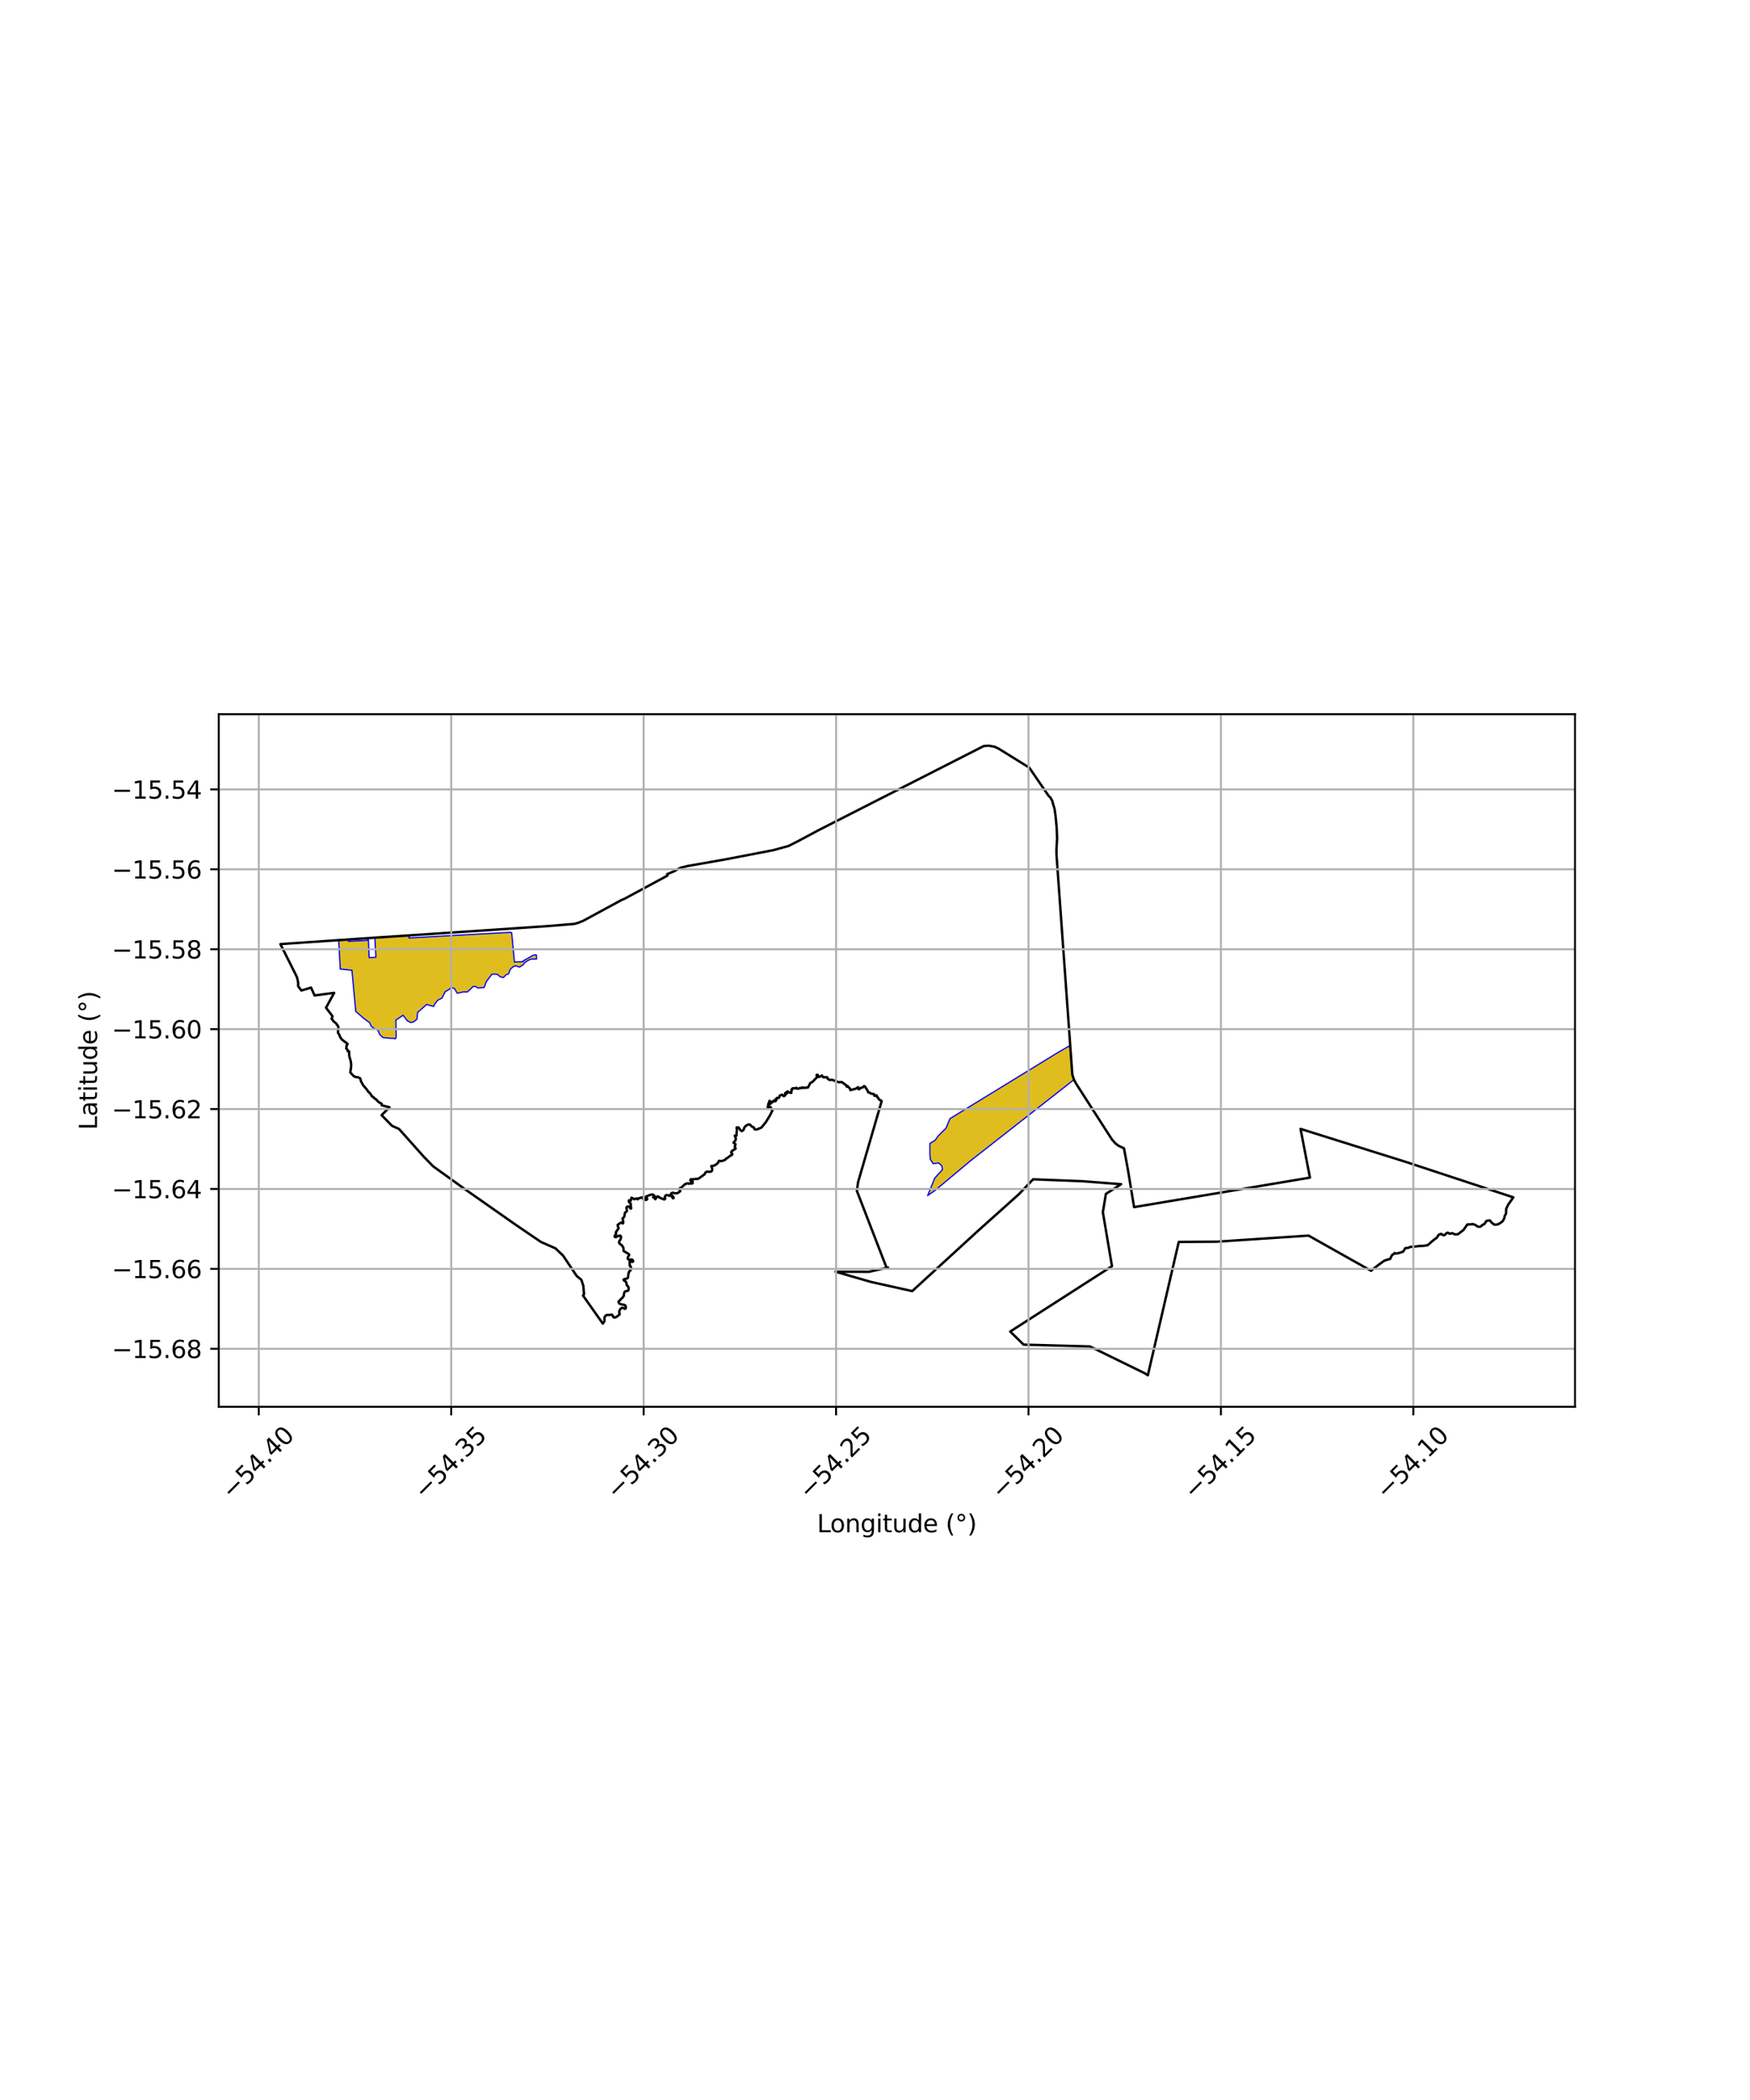 <?xml version="1.0" encoding="utf-8" standalone="no"?>
<!DOCTYPE svg PUBLIC "-//W3C//DTD SVG 1.1//EN"
  "http://www.w3.org/Graphics/SVG/1.1/DTD/svg11.dtd">
<svg xmlns:xlink="http://www.w3.org/1999/xlink" width="720pt" height="864pt" viewBox="0 0 720 864" xmlns="http://www.w3.org/2000/svg" version="1.1">
 <defs>
  <style type="text/css">*{stroke-linejoin: round; stroke-linecap: butt}</style>
 </defs>
 <g id="figure_1">
  <g id="patch_1">
   <path d="M 0 864 
L 720 864 
L 720 0 
L 0 0 
z
" style="fill: #ffffff"/>
  </g>
  <g id="axes_1">
   <g id="patch_2">
    <path d="M 90 578.803 
L 648 578.803 
L 648 293.837 
L 90 293.837 
z
" style="fill: #ffffff"/>
   </g>
   <g id="PatchCollection_1">
    <path d="M 440.173 430.18 
L 441.184 442.155 
L 441.85 444.213 
L 399.262 477.61 
L 384.738 489.751 
L 381.642 491.914 
L 384.601 484.687 
L 387.768 481.186 
L 387.446 479.6 
L 386.157 478.467 
L 383.925 478.79 
L 382.736 476.923 
L 382.569 474.814 
L 382.576 472.961 
L 382.592 470.434 
L 384.707 469.176 
L 385.96 467.404 
L 389.228 464.136 
L 390.85 460.216 
L 408.138 449.652 
L 434.654 433.394 
L 440.173 430.18 
" clip-path="url(#p671512f0bc)" style="fill: #e0bd1f; stroke: #0000ff; stroke-width: 0.5"/>
    <path d="M 210.491 383.579 
L 211.665 395.81 
L 215.26 395.635 
L 215.234 395.344 
L 215.512 395.187 
L 216.348 394.713 
L 216.917 394.393 
L 217.206 394.233 
L 217.778 393.907 
L 219.569 392.922 
L 220.666 392.867 
L 220.781 394.555 
L 218.83 394.602 
L 218.021 394.751 
L 215.988 395.943 
L 215.288 396.916 
L 213.709 397.916 
L 212.308 397.362 
L 211.213 397.659 
L 209.933 398.809 
L 209.58 399.712 
L 209.602 399.855 
L 209.263 400.682 
L 208.195 401.044 
L 207.111 402.204 
L 205.739 401.841 
L 204.653 400.879 
L 203.235 400.747 
L 202.332 400.893 
L 200.127 403.822 
L 199.205 406.275 
L 196.658 406.515 
L 195.773 405.92 
L 194.636 405.86 
L 193.585 406.946 
L 192.288 408.121 
L 190.711 408.084 
L 188.125 408.652 
L 186.919 406.678 
L 185.512 406.24 
L 184.877 407.028 
L 183.166 408.021 
L 181.81 410.69 
L 180.129 411.49 
L 178.89 413.04 
L 178.416 414.089 
L 175.531 413.288 
L 171.839 416.532 
L 171.55 419.311 
L 170.207 420.427 
L 168.982 420.706 
L 167.657 420.018 
L 167.163 419.432 
L 165.824 417.715 
L 162.88 419.692 
L 162.946 424.305 
L 162.99 426.806 
L 162.555 427.459 
L 161.979 427.135 
L 161.436 427.262 
L 159.71 427.073 
L 157.628 426.919 
L 156.227 425.665 
L 155.619 424.158 
L 155.141 423.603 
L 153.991 423.131 
L 152.76 422.273 
L 152.047 420.747 
L 149.925 419.209 
L 146.682 416.381 
L 146.368 416.174 
L 145.847 410.556 
L 145.338 405.122 
L 145.139 402.894 
L 144.933 400.666 
L 144.796 399.185 
L 139.998 398.703 
L 139.873 396.448 
L 139.333 386.726 
L 143.28 386.47 
L 143.323 387.304 
L 151.302 386.871 
L 151.25 385.968 
L 151.551 385.952 
L 151.873 393.977 
L 154.656 393.841 
L 154.199 385.779 
L 156.927 385.601 
L 167.564 384.903 
L 168.529 384.84 
L 168.222 385.905 
L 169.467 385.836 
L 187.712 384.82 
L 193.48 384.505 
L 193.834 384.486 
L 194.423 384.452 
L 195.167 384.412 
L 195.965 384.369 
L 196.815 384.32 
L 203.86 383.933 
L 205.487 383.84 
L 205.865 383.823 
L 206.636 383.75 
L 207.344 383.741 
L 208.083 383.705 
L 209.555 383.632 
L 210.491 383.579 
" clip-path="url(#p671512f0bc)" style="fill: #e0bd1f; stroke: #0000ff; stroke-width: 0.5"/>
   </g>
   <g id="PatchCollection_2">
    <path d="M 406.817 306.79 
L 409.25 307.247 
L 410.911 308.042 
L 423.468 315.829 
L 431.421 327.43 
L 432.08 328.02 
L 433.009 329.616 
L 433.054 330.107 
L 433.85 332.68 
L 434.253 335.425 
L 434.738 340.42 
L 434.924 344.9 
L 434.65 349.479 
L 434.668 351.609 
L 441.184 442.155 
L 441.849 444.213 
L 442.809 445.946 
L 449.178 455.882 
L 457.472 468.791 
L 458.959 470.466 
L 460.228 471.421 
L 462.441 472.451 
L 464.122 481.624 
L 466.593 496.652 
L 538.941 484.509 
L 535.09 464.459 
L 578.481 478.067 
L 622.636 492.628 
L 620.521 495.615 
L 619.705 497.328 
L 619.604 499.346 
L 619.051 500.341 
L 618.899 501.259 
L 618.254 502.415 
L 617.209 503.228 
L 616.183 503.767 
L 614.825 503.866 
L 613.844 503.137 
L 612.899 502.074 
L 611.538 502.347 
L 610.756 503.56 
L 610.008 503.919 
L 609.141 504.649 
L 608.23 504.759 
L 606.642 503.805 
L 605.83 503.62 
L 605.459 503.704 
L 603.699 503.782 
L 602.119 506.045 
L 599.838 507.8 
L 598.979 507.869 
L 598.449 507.802 
L 597.504 507.353 
L 596.388 507.612 
L 596.05 507.335 
L 595.583 507.171 
L 595.085 507.398 
L 594.449 508.083 
L 594.04 508.23 
L 593.703 508.173 
L 592.965 507.655 
L 592.016 507.933 
L 591.427 508.75 
L 591.248 509.137 
L 589.624 510.344 
L 587.421 512.288 
L 585.811 512.565 
L 583.589 512.672 
L 581.792 512.919 
L 580.161 513.02 
L 579.469 513.374 
L 578.152 513.543 
L 577.353 514.916 
L 576.57 515.196 
L 575.944 515.436 
L 574.237 515.777 
L 573.814 515.529 
L 573.164 516.116 
L 572.697 516.383 
L 571.949 517.957 
L 570.496 518.343 
L 569.48 518.738 
L 567.322 520.27 
L 564.078 522.82 
L 538.381 508.363 
L 500.512 510.875 
L 484.972 510.973 
L 472.25 565.85 
L 470.988 565.005 
L 448.421 553.963 
L 421.154 553.222 
L 415.627 547.838 
L 457.499 520.954 
L 453.748 498.746 
L 454.99 491.214 
L 461.266 487.211 
L 445.311 485.986 
L 425.036 485.2 
L 419.201 491.33 
L 402.363 506.417 
L 375.32 531.198 
L 358.442 527.446 
L 343.812 523.224 
L 357.494 523.252 
L 365.371 521.512 
L 364.717 521.474 
L 352.541 489.97 
L 353.037 486.371 
L 362.747 453.007 
L 361.617 452.301 
L 361.232 451.614 
L 360.864 451.341 
L 360.7 450.703 
L 359.743 450.828 
L 359.618 450.183 
L 358.255 449.894 
L 357.783 449.536 
L 357.278 449.449 
L 356.741 448.352 
L 355.825 446.976 
L 355.479 446.838 
L 355.147 447.313 
L 354.16 447.581 
L 353.622 448.061 
L 353.277 448.127 
L 353.092 447.816 
L 353.03 447.287 
L 352.189 447.89 
L 349.848 448.517 
L 349.726 447.9 
L 348.565 446.728 
L 348.44 447.134 
L 347.818 446.243 
L 346.307 445.178 
L 345.134 445.265 
L 342.297 444.252 
L 341.343 444.352 
L 340.52 443.829 
L 340.341 443.223 
L 338.669 443.193 
L 338.137 442.47 
L 337.564 442.866 
L 336.617 443.121 
L 336.463 442.259 
L 336.258 442.159 
L 335.966 442.286 
L 336.155 443.177 
L 334.272 445.117 
L 333.341 445.613 
L 332.434 447.435 
L 330.458 447.584 
L 330.17 447.367 
L 329.731 447.652 
L 328.968 447.648 
L 328.555 447.908 
L 327.834 447.836 
L 327.611 447.54 
L 327.095 447.791 
L 326.309 447.726 
L 325.834 447.959 
L 325.838 448.521 
L 325.556 448.564 
L 325.58 449.646 
L 324.242 449.389 
L 324.104 449.016 
L 323.507 449.406 
L 323.767 449.82 
L 323.4 450.096 
L 323.078 449.68 
L 322.98 450.708 
L 322.449 450.992 
L 321.775 450.374 
L 320.844 450.747 
L 320.416 451.737 
L 319.623 451.724 
L 319.436 452.426 
L 318.873 452.373 
L 319.267 452.817 
L 318.922 453.106 
L 318.152 452.98 
L 317.715 453.57 
L 316.552 452.924 
L 316.485 453.485 
L 317.085 453.657 
L 317.044 454.126 
L 316.322 454.287 
L 316.163 454.014 
L 315.864 455.776 
L 316.735 455.319 
L 317.275 455.863 
L 317.302 456.212 
L 317.782 456.901 
L 316.896 458.714 
L 315.112 461.653 
L 313.272 463.912 
L 311.532 464.648 
L 310.66 464.701 
L 310.327 464.404 
L 310.12 463.817 
L 309.379 463.534 
L 308.605 462.745 
L 308.044 462.582 
L 307.143 463.009 
L 306.312 463.735 
L 306.135 464.27 
L 305.943 464.836 
L 305.262 465.367 
L 305.113 465.352 
L 304.637 464.979 
L 303.859 463.85 
L 303.098 463.851 
L 303.071 464.119 
L 303.172 464.741 
L 302.981 467.243 
L 302.319 467.229 
L 302.761 468.451 
L 302.566 469.245 
L 301.787 470.082 
L 302.615 470.789 
L 302.303 471.724 
L 302.645 472.577 
L 301.038 473.64 
L 300.81 474.149 
L 301.307 474.779 
L 301.07 475.254 
L 300.563 475.41 
L 299.111 476.542 
L 298.664 476.695 
L 298.435 477.108 
L 297.809 477.426 
L 296.719 477.731 
L 295.868 477.577 
L 295.724 477.736 
L 295.428 478.427 
L 294.355 479.301 
L 293.677 479.613 
L 292.671 479.74 
L 292.707 480.081 
L 292.9 480.473 
L 293.039 481.011 
L 292.977 481.534 
L 292.692 481.966 
L 292.046 482.114 
L 291.11 482.043 
L 290.64 482.142 
L 290.238 482.4 
L 289.875 483.153 
L 287.317 484.976 
L 284.136 485.234 
L 284.007 485.731 
L 284.158 485.88 
L 284.566 485.685 
L 284.962 486.015 
L 284.961 486.64 
L 284.867 486.882 
L 284.484 486.966 
L 284.204 486.867 
L 283.464 487.028 
L 283.076 486.867 
L 282.31 486.973 
L 281.621 487.375 
L 280.279 488.667 
L 279.858 488.72 
L 279.561 489.196 
L 279.628 489.522 
L 279.87 490.104 
L 279.506 490.388 
L 279.052 490.691 
L 278.695 490.878 
L 277.712 490.976 
L 276.837 490.701 
L 276.265 490.906 
L 276.002 491.236 
L 275.907 491.502 
L 276.197 491.723 
L 276.843 492.149 
L 276.984 492.458 
L 277.179 492.77 
L 277.131 492.943 
L 276.944 493.036 
L 276.821 492.969 
L 276.141 491.877 
L 275.918 491.779 
L 275.678 491.805 
L 275.354 492.017 
L 274.951 491.774 
L 274.34 491.669 
L 273.939 491.807 
L 273.615 492.221 
L 273.485 492.558 
L 273.689 493.122 
L 273.501 493.43 
L 273.198 493.483 
L 271.292 492.719 
L 271.113 492.432 
L 270.487 492.219 
L 270.231 492.488 
L 269.815 493.067 
L 269.656 493.37 
L 269.561 493.367 
L 269.176 492.744 
L 268.742 492.677 
L 268.779 492.484 
L 269.245 492.305 
L 269.254 491.963 
L 269.165 491.871 
L 268.963 491.866 
L 268.676 491.601 
L 268.592 491.422 
L 267.555 491.588 
L 265.92 492.243 
L 265.509 492.553 
L 265.429 492.757 
L 265.668 493.022 
L 266.149 492.966 
L 266.284 493.186 
L 266.23 493.457 
L 266.007 493.638 
L 265.414 493.648 
L 264.844 493.43 
L 264.516 493.112 
L 264.246 492.622 
L 263.589 492.793 
L 262.743 493.043 
L 262.434 493.406 
L 262.341 493.409 
L 262.124 493.084 
L 261.705 493.088 
L 261.301 493.337 
L 260.822 493.336 
L 260.474 493.093 
L 259.821 492.765 
L 259.67 493.336 
L 259.532 493.98 
L 259.106 493.911 
L 258.842 493.806 
L 258.684 494.258 
L 258.851 494.62 
L 259.461 495.161 
L 259.665 497.181 
L 259.508 497.26 
L 259.277 497.135 
L 258.943 496.454 
L 258.732 496.392 
L 258.205 496.402 
L 257.789 496.67 
L 257.745 496.933 
L 257.95 498.157 
L 257.76 498.511 
L 257.238 498.812 
L 257.065 499.231 
L 256.852 500.59 
L 256.109 501.414 
L 256.244 501.771 
L 256.451 502.956 
L 256.283 503.372 
L 256.144 503.319 
L 256.036 503.111 
L 255.748 502.994 
L 255.154 503.199 
L 254.681 503.539 
L 254.133 503.974 
L 254.135 504.408 
L 254.537 505.324 
L 253.443 506.882 
L 253.403 507.084 
L 253.463 507.745 
L 252.925 508.398 
L 252.865 508.76 
L 253.036 508.957 
L 253.28 509.018 
L 254.588 508.427 
L 255.267 508.417 
L 255.484 508.758 
L 255.458 509.374 
L 255.308 509.905 
L 254.744 510.763 
L 254.697 511.125 
L 254.787 511.538 
L 255.935 512.452 
L 256.483 513.358 
L 256.592 514.717 
L 258.65 515.911 
L 258.883 516.257 
L 258.226 517.495 
L 258.316 517.944 
L 258.649 518.255 
L 258.994 518.266 
L 259.811 518.174 
L 260.371 518.475 
L 260.501 518.998 
L 260.257 519.192 
L 259.442 519.07 
L 259.025 519.24 
L 259.122 520.808 
L 259.391 520.923 
L 259.642 521.635 
L 259.584 522.236 
L 259.407 522.661 
L 258.959 523.054 
L 258.739 523.433 
L 258.459 524.617 
L 258.46 525.133 
L 258.335 525.671 
L 258.071 525.995 
L 256.693 526.315 
L 256.574 526.569 
L 256.795 526.904 
L 257.249 527.106 
L 257.637 527.579 
L 257.849 528.674 
L 258.612 529.603 
L 258.639 530.53 
L 258.491 530.951 
L 258.175 531.094 
L 257.273 531.286 
L 256.942 531.576 
L 256.682 532.526 
L 256.649 533.156 
L 256.215 533.766 
L 254.515 535.477 
L 254.537 535.919 
L 254.929 536.427 
L 255.929 536.7 
L 256.704 536.825 
L 257.349 537.167 
L 257.496 538.079 
L 257.352 538.388 
L 257.059 538.51 
L 256.397 538.106 
L 255.821 538.076 
L 255.115 538.749 
L 254.77 539.544 
L 254.771 539.995 
L 254.928 540.394 
L 254.906 540.805 
L 253.606 541.844 
L 252.776 542.097 
L 252.236 541.742 
L 252.155 541.39 
L 251.82 540.932 
L 251.322 540.892 
L 250.799 541.029 
L 249.981 541.01 
L 249.508 541.061 
L 248.919 541.553 
L 248.666 542.278 
L 248.715 543.216 
L 248.575 543.774 
L 248.011 544.558 
L 239.872 533.033 
L 240.284 532.52 
L 239.996 529.038 
L 239.202 526.554 
L 237.29 524.993 
L 231.652 516.583 
L 228.517 513.595 
L 222.585 510.99 
L 211.91 503.723 
L 190.885 488.98 
L 178.346 479.958 
L 177.828 479.476 
L 174.352 475.903 
L 164.167 464.484 
L 161.306 463.211 
L 157.003 458.81 
L 160.248 455.575 
L 157.032 454.738 
L 157.028 454.114 
L 155.789 453.422 
L 154.429 452.047 
L 154.059 451.948 
L 153.585 451.318 
L 153.162 451.221 
L 152.271 449.846 
L 151.513 449.174 
L 150.957 448.303 
L 149.403 446.502 
L 148.513 444.841 
L 148.204 443.689 
L 148.028 443.548 
L 147.181 443.202 
L 146.194 443.114 
L 145.512 442.715 
L 144.118 441.227 
L 144.43 439.118 
L 144.482 437.886 
L 144.29 436.563 
L 143.701 434.48 
L 143.631 432.593 
L 143.082 432.525 
L 143.054 431.987 
L 142.433 431.385 
L 142.614 430.519 
L 142.514 430.288 
L 143.002 429.565 
L 142.777 429.3 
L 140.65 427.667 
L 139.952 426.695 
L 139.602 425.716 
L 139.07 424.981 
L 139.086 424.092 
L 139.234 422.774 
L 139.021 422.03 
L 138.58 421.544 
L 138.289 421.024 
L 137.221 420.21 
L 136.898 419.701 
L 136.419 419.172 
L 136.774 418.296 
L 136.701 417.964 
L 134.133 414.603 
L 137.489 408.488 
L 129.425 409.561 
L 127.98 406.33 
L 123.993 407.536 
L 122.67 405.743 
L 122.674 404.3 
L 122.269 402.342 
L 121.972 401.596 
L 115.364 388.43 
L 154.199 385.779 
L 205.39 382.377 
L 225.839 380.984 
L 236.248 380.124 
L 237.809 379.705 
L 239.944 378.851 
L 255.813 370.244 
L 256.894 369.806 
L 274.615 360.245 
L 274.52 359.636 
L 277.226 358.516 
L 279.147 357.431 
L 280.236 356.952 
L 282.914 356.303 
L 298.592 353.549 
L 318.17 349.779 
L 324.48 348.04 
L 329.088 345.683 
L 336.682 341.607 
L 404.758 306.938 
L 406.817 306.79 
L 406.817 306.79 
" clip-path="url(#p671512f0bc)" style="fill: none; stroke: #000000"/>
   </g>
   <g id="matplotlib.axis_1">
    <g id="xtick_1">
     <g id="line2d_1">
      <path d="M 106.48 578.803 
L 106.48 293.837 
" clip-path="url(#p671512f0bc)" style="fill: none; stroke: #b0b0b0; stroke-width: 0.8; stroke-linecap: square"/>
     </g>
     <g id="line2d_2">
      <defs>
       <path id="m58610ab6c0" d="M 0 0 
L 0 3.5 
" style="stroke: #000000; stroke-width: 0.8"/>
      </defs>
      <g>
       <use xlink:href="#m58610ab6c0" x="106.48" y="578.803" style="stroke: #000000; stroke-width: 0.8"/>
      </g>
     </g>
     <g id="text_1">
      <!-- −54.40 -->
      <g transform="translate(95.347 617.344) rotate(-45) scale(0.1 -0.1)">
       <defs>
        <path id="DejaVuSans-2212" d="M 678 2272 
L 4684 2272 
L 4684 1741 
L 678 1741 
L 678 2272 
z
" transform="scale(0.016)"/>
        <path id="DejaVuSans-35" d="M 691 4666 
L 3169 4666 
L 3169 4134 
L 1269 4134 
L 1269 2991 
Q 1406 3038 1543 3061 
Q 1681 3084 1819 3084 
Q 2600 3084 3056 2656 
Q 3513 2228 3513 1497 
Q 3513 744 3044 326 
Q 2575 -91 1722 -91 
Q 1428 -91 1123 -41 
Q 819 9 494 109 
L 494 744 
Q 775 591 1075 516 
Q 1375 441 1709 441 
Q 2250 441 2565 725 
Q 2881 1009 2881 1497 
Q 2881 1984 2565 2268 
Q 2250 2553 1709 2553 
Q 1456 2553 1204 2497 
Q 953 2441 691 2322 
L 691 4666 
z
" transform="scale(0.016)"/>
        <path id="DejaVuSans-34" d="M 2419 4116 
L 825 1625 
L 2419 1625 
L 2419 4116 
z
M 2253 4666 
L 3047 4666 
L 3047 1625 
L 3713 1625 
L 3713 1100 
L 3047 1100 
L 3047 0 
L 2419 0 
L 2419 1100 
L 313 1100 
L 313 1709 
L 2253 4666 
z
" transform="scale(0.016)"/>
        <path id="DejaVuSans-2e" d="M 684 794 
L 1344 794 
L 1344 0 
L 684 0 
L 684 794 
z
" transform="scale(0.016)"/>
        <path id="DejaVuSans-30" d="M 2034 4250 
Q 1547 4250 1301 3770 
Q 1056 3291 1056 2328 
Q 1056 1369 1301 889 
Q 1547 409 2034 409 
Q 2525 409 2770 889 
Q 3016 1369 3016 2328 
Q 3016 3291 2770 3770 
Q 2525 4250 2034 4250 
z
M 2034 4750 
Q 2819 4750 3233 4129 
Q 3647 3509 3647 2328 
Q 3647 1150 3233 529 
Q 2819 -91 2034 -91 
Q 1250 -91 836 529 
Q 422 1150 422 2328 
Q 422 3509 836 4129 
Q 1250 4750 2034 4750 
z
" transform="scale(0.016)"/>
       </defs>
       <use xlink:href="#DejaVuSans-2212"/>
       <use xlink:href="#DejaVuSans-35" transform="translate(83.789 0)"/>
       <use xlink:href="#DejaVuSans-34" transform="translate(147.412 0)"/>
       <use xlink:href="#DejaVuSans-2e" transform="translate(211.035 0)"/>
       <use xlink:href="#DejaVuSans-34" transform="translate(242.822 0)"/>
       <use xlink:href="#DejaVuSans-30" transform="translate(306.445 0)"/>
      </g>
     </g>
    </g>
    <g id="xtick_2">
     <g id="line2d_3">
      <path d="M 185.647 578.803 
L 185.647 293.837 
" clip-path="url(#p671512f0bc)" style="fill: none; stroke: #b0b0b0; stroke-width: 0.8; stroke-linecap: square"/>
     </g>
     <g id="line2d_4">
      <g>
       <use xlink:href="#m58610ab6c0" x="185.647" y="578.803" style="stroke: #000000; stroke-width: 0.8"/>
      </g>
     </g>
     <g id="text_2">
      <!-- −54.35 -->
      <g transform="translate(174.514 617.344) rotate(-45) scale(0.1 -0.1)">
       <defs>
        <path id="DejaVuSans-33" d="M 2597 2516 
Q 3050 2419 3304 2112 
Q 3559 1806 3559 1356 
Q 3559 666 3084 287 
Q 2609 -91 1734 -91 
Q 1441 -91 1130 -33 
Q 819 25 488 141 
L 488 750 
Q 750 597 1062 519 
Q 1375 441 1716 441 
Q 2309 441 2620 675 
Q 2931 909 2931 1356 
Q 2931 1769 2642 2001 
Q 2353 2234 1838 2234 
L 1294 2234 
L 1294 2753 
L 1863 2753 
Q 2328 2753 2575 2939 
Q 2822 3125 2822 3475 
Q 2822 3834 2567 4026 
Q 2313 4219 1838 4219 
Q 1578 4219 1281 4162 
Q 984 4106 628 3988 
L 628 4550 
Q 988 4650 1302 4700 
Q 1616 4750 1894 4750 
Q 2613 4750 3031 4423 
Q 3450 4097 3450 3541 
Q 3450 3153 3228 2886 
Q 3006 2619 2597 2516 
z
" transform="scale(0.016)"/>
       </defs>
       <use xlink:href="#DejaVuSans-2212"/>
       <use xlink:href="#DejaVuSans-35" transform="translate(83.789 0)"/>
       <use xlink:href="#DejaVuSans-34" transform="translate(147.412 0)"/>
       <use xlink:href="#DejaVuSans-2e" transform="translate(211.035 0)"/>
       <use xlink:href="#DejaVuSans-33" transform="translate(242.822 0)"/>
       <use xlink:href="#DejaVuSans-35" transform="translate(306.445 0)"/>
      </g>
     </g>
    </g>
    <g id="xtick_3">
     <g id="line2d_5">
      <path d="M 264.814 578.803 
L 264.814 293.837 
" clip-path="url(#p671512f0bc)" style="fill: none; stroke: #b0b0b0; stroke-width: 0.8; stroke-linecap: square"/>
     </g>
     <g id="line2d_6">
      <g>
       <use xlink:href="#m58610ab6c0" x="264.814" y="578.803" style="stroke: #000000; stroke-width: 0.8"/>
      </g>
     </g>
     <g id="text_3">
      <!-- −54.30 -->
      <g transform="translate(253.681 617.344) rotate(-45) scale(0.1 -0.1)">
       <use xlink:href="#DejaVuSans-2212"/>
       <use xlink:href="#DejaVuSans-35" transform="translate(83.789 0)"/>
       <use xlink:href="#DejaVuSans-34" transform="translate(147.412 0)"/>
       <use xlink:href="#DejaVuSans-2e" transform="translate(211.035 0)"/>
       <use xlink:href="#DejaVuSans-33" transform="translate(242.822 0)"/>
       <use xlink:href="#DejaVuSans-30" transform="translate(306.445 0)"/>
      </g>
     </g>
    </g>
    <g id="xtick_4">
     <g id="line2d_7">
      <path d="M 343.981 578.803 
L 343.981 293.837 
" clip-path="url(#p671512f0bc)" style="fill: none; stroke: #b0b0b0; stroke-width: 0.8; stroke-linecap: square"/>
     </g>
     <g id="line2d_8">
      <g>
       <use xlink:href="#m58610ab6c0" x="343.981" y="578.803" style="stroke: #000000; stroke-width: 0.8"/>
      </g>
     </g>
     <g id="text_4">
      <!-- −54.25 -->
      <g transform="translate(332.848 617.344) rotate(-45) scale(0.1 -0.1)">
       <defs>
        <path id="DejaVuSans-32" d="M 1228 531 
L 3431 531 
L 3431 0 
L 469 0 
L 469 531 
Q 828 903 1448 1529 
Q 2069 2156 2228 2338 
Q 2531 2678 2651 2914 
Q 2772 3150 2772 3378 
Q 2772 3750 2511 3984 
Q 2250 4219 1831 4219 
Q 1534 4219 1204 4116 
Q 875 4013 500 3803 
L 500 4441 
Q 881 4594 1212 4672 
Q 1544 4750 1819 4750 
Q 2544 4750 2975 4387 
Q 3406 4025 3406 3419 
Q 3406 3131 3298 2873 
Q 3191 2616 2906 2266 
Q 2828 2175 2409 1742 
Q 1991 1309 1228 531 
z
" transform="scale(0.016)"/>
       </defs>
       <use xlink:href="#DejaVuSans-2212"/>
       <use xlink:href="#DejaVuSans-35" transform="translate(83.789 0)"/>
       <use xlink:href="#DejaVuSans-34" transform="translate(147.412 0)"/>
       <use xlink:href="#DejaVuSans-2e" transform="translate(211.035 0)"/>
       <use xlink:href="#DejaVuSans-32" transform="translate(242.822 0)"/>
       <use xlink:href="#DejaVuSans-35" transform="translate(306.445 0)"/>
      </g>
     </g>
    </g>
    <g id="xtick_5">
     <g id="line2d_9">
      <path d="M 423.148 578.803 
L 423.148 293.837 
" clip-path="url(#p671512f0bc)" style="fill: none; stroke: #b0b0b0; stroke-width: 0.8; stroke-linecap: square"/>
     </g>
     <g id="line2d_10">
      <g>
       <use xlink:href="#m58610ab6c0" x="423.148" y="578.803" style="stroke: #000000; stroke-width: 0.8"/>
      </g>
     </g>
     <g id="text_5">
      <!-- −54.20 -->
      <g transform="translate(412.015 617.344) rotate(-45) scale(0.1 -0.1)">
       <use xlink:href="#DejaVuSans-2212"/>
       <use xlink:href="#DejaVuSans-35" transform="translate(83.789 0)"/>
       <use xlink:href="#DejaVuSans-34" transform="translate(147.412 0)"/>
       <use xlink:href="#DejaVuSans-2e" transform="translate(211.035 0)"/>
       <use xlink:href="#DejaVuSans-32" transform="translate(242.822 0)"/>
       <use xlink:href="#DejaVuSans-30" transform="translate(306.445 0)"/>
      </g>
     </g>
    </g>
    <g id="xtick_6">
     <g id="line2d_11">
      <path d="M 502.315 578.803 
L 502.315 293.837 
" clip-path="url(#p671512f0bc)" style="fill: none; stroke: #b0b0b0; stroke-width: 0.8; stroke-linecap: square"/>
     </g>
     <g id="line2d_12">
      <g>
       <use xlink:href="#m58610ab6c0" x="502.315" y="578.803" style="stroke: #000000; stroke-width: 0.8"/>
      </g>
     </g>
     <g id="text_6">
      <!-- −54.15 -->
      <g transform="translate(491.182 617.344) rotate(-45) scale(0.1 -0.1)">
       <defs>
        <path id="DejaVuSans-31" d="M 794 531 
L 1825 531 
L 1825 4091 
L 703 3866 
L 703 4441 
L 1819 4666 
L 2450 4666 
L 2450 531 
L 3481 531 
L 3481 0 
L 794 0 
L 794 531 
z
" transform="scale(0.016)"/>
       </defs>
       <use xlink:href="#DejaVuSans-2212"/>
       <use xlink:href="#DejaVuSans-35" transform="translate(83.789 0)"/>
       <use xlink:href="#DejaVuSans-34" transform="translate(147.412 0)"/>
       <use xlink:href="#DejaVuSans-2e" transform="translate(211.035 0)"/>
       <use xlink:href="#DejaVuSans-31" transform="translate(242.822 0)"/>
       <use xlink:href="#DejaVuSans-35" transform="translate(306.445 0)"/>
      </g>
     </g>
    </g>
    <g id="xtick_7">
     <g id="line2d_13">
      <path d="M 581.482 578.803 
L 581.482 293.837 
" clip-path="url(#p671512f0bc)" style="fill: none; stroke: #b0b0b0; stroke-width: 0.8; stroke-linecap: square"/>
     </g>
     <g id="line2d_14">
      <g>
       <use xlink:href="#m58610ab6c0" x="581.482" y="578.803" style="stroke: #000000; stroke-width: 0.8"/>
      </g>
     </g>
     <g id="text_7">
      <!-- −54.10 -->
      <g transform="translate(570.349 617.344) rotate(-45) scale(0.1 -0.1)">
       <use xlink:href="#DejaVuSans-2212"/>
       <use xlink:href="#DejaVuSans-35" transform="translate(83.789 0)"/>
       <use xlink:href="#DejaVuSans-34" transform="translate(147.412 0)"/>
       <use xlink:href="#DejaVuSans-2e" transform="translate(211.035 0)"/>
       <use xlink:href="#DejaVuSans-31" transform="translate(242.822 0)"/>
       <use xlink:href="#DejaVuSans-30" transform="translate(306.445 0)"/>
      </g>
     </g>
    </g>
    <g id="text_8">
     <!-- Longitude (°) -->
     <g transform="translate(336.14 630.413) scale(0.1 -0.1)">
      <defs>
       <path id="DejaVuSans-4c" d="M 628 4666 
L 1259 4666 
L 1259 531 
L 3531 531 
L 3531 0 
L 628 0 
L 628 4666 
z
" transform="scale(0.016)"/>
       <path id="DejaVuSans-6f" d="M 1959 3097 
Q 1497 3097 1228 2736 
Q 959 2375 959 1747 
Q 959 1119 1226 758 
Q 1494 397 1959 397 
Q 2419 397 2687 759 
Q 2956 1122 2956 1747 
Q 2956 2369 2687 2733 
Q 2419 3097 1959 3097 
z
M 1959 3584 
Q 2709 3584 3137 3096 
Q 3566 2609 3566 1747 
Q 3566 888 3137 398 
Q 2709 -91 1959 -91 
Q 1206 -91 779 398 
Q 353 888 353 1747 
Q 353 2609 779 3096 
Q 1206 3584 1959 3584 
z
" transform="scale(0.016)"/>
       <path id="DejaVuSans-6e" d="M 3513 2113 
L 3513 0 
L 2938 0 
L 2938 2094 
Q 2938 2591 2744 2837 
Q 2550 3084 2163 3084 
Q 1697 3084 1428 2787 
Q 1159 2491 1159 1978 
L 1159 0 
L 581 0 
L 581 3500 
L 1159 3500 
L 1159 2956 
Q 1366 3272 1645 3428 
Q 1925 3584 2291 3584 
Q 2894 3584 3203 3211 
Q 3513 2838 3513 2113 
z
" transform="scale(0.016)"/>
       <path id="DejaVuSans-67" d="M 2906 1791 
Q 2906 2416 2648 2759 
Q 2391 3103 1925 3103 
Q 1463 3103 1205 2759 
Q 947 2416 947 1791 
Q 947 1169 1205 825 
Q 1463 481 1925 481 
Q 2391 481 2648 825 
Q 2906 1169 2906 1791 
z
M 3481 434 
Q 3481 -459 3084 -895 
Q 2688 -1331 1869 -1331 
Q 1566 -1331 1297 -1286 
Q 1028 -1241 775 -1147 
L 775 -588 
Q 1028 -725 1275 -790 
Q 1522 -856 1778 -856 
Q 2344 -856 2625 -561 
Q 2906 -266 2906 331 
L 2906 616 
Q 2728 306 2450 153 
Q 2172 0 1784 0 
Q 1141 0 747 490 
Q 353 981 353 1791 
Q 353 2603 747 3093 
Q 1141 3584 1784 3584 
Q 2172 3584 2450 3431 
Q 2728 3278 2906 2969 
L 2906 3500 
L 3481 3500 
L 3481 434 
z
" transform="scale(0.016)"/>
       <path id="DejaVuSans-69" d="M 603 3500 
L 1178 3500 
L 1178 0 
L 603 0 
L 603 3500 
z
M 603 4863 
L 1178 4863 
L 1178 4134 
L 603 4134 
L 603 4863 
z
" transform="scale(0.016)"/>
       <path id="DejaVuSans-74" d="M 1172 4494 
L 1172 3500 
L 2356 3500 
L 2356 3053 
L 1172 3053 
L 1172 1153 
Q 1172 725 1289 603 
Q 1406 481 1766 481 
L 2356 481 
L 2356 0 
L 1766 0 
Q 1100 0 847 248 
Q 594 497 594 1153 
L 594 3053 
L 172 3053 
L 172 3500 
L 594 3500 
L 594 4494 
L 1172 4494 
z
" transform="scale(0.016)"/>
       <path id="DejaVuSans-75" d="M 544 1381 
L 544 3500 
L 1119 3500 
L 1119 1403 
Q 1119 906 1312 657 
Q 1506 409 1894 409 
Q 2359 409 2629 706 
Q 2900 1003 2900 1516 
L 2900 3500 
L 3475 3500 
L 3475 0 
L 2900 0 
L 2900 538 
Q 2691 219 2414 64 
Q 2138 -91 1772 -91 
Q 1169 -91 856 284 
Q 544 659 544 1381 
z
M 1991 3584 
L 1991 3584 
z
" transform="scale(0.016)"/>
       <path id="DejaVuSans-64" d="M 2906 2969 
L 2906 4863 
L 3481 4863 
L 3481 0 
L 2906 0 
L 2906 525 
Q 2725 213 2448 61 
Q 2172 -91 1784 -91 
Q 1150 -91 751 415 
Q 353 922 353 1747 
Q 353 2572 751 3078 
Q 1150 3584 1784 3584 
Q 2172 3584 2448 3432 
Q 2725 3281 2906 2969 
z
M 947 1747 
Q 947 1113 1208 752 
Q 1469 391 1925 391 
Q 2381 391 2643 752 
Q 2906 1113 2906 1747 
Q 2906 2381 2643 2742 
Q 2381 3103 1925 3103 
Q 1469 3103 1208 2742 
Q 947 2381 947 1747 
z
" transform="scale(0.016)"/>
       <path id="DejaVuSans-65" d="M 3597 1894 
L 3597 1613 
L 953 1613 
Q 991 1019 1311 708 
Q 1631 397 2203 397 
Q 2534 397 2845 478 
Q 3156 559 3463 722 
L 3463 178 
Q 3153 47 2828 -22 
Q 2503 -91 2169 -91 
Q 1331 -91 842 396 
Q 353 884 353 1716 
Q 353 2575 817 3079 
Q 1281 3584 2069 3584 
Q 2775 3584 3186 3129 
Q 3597 2675 3597 1894 
z
M 3022 2063 
Q 3016 2534 2758 2815 
Q 2500 3097 2075 3097 
Q 1594 3097 1305 2825 
Q 1016 2553 972 2059 
L 3022 2063 
z
" transform="scale(0.016)"/>
       <path id="DejaVuSans-20" transform="scale(0.016)"/>
       <path id="DejaVuSans-28" d="M 1984 4856 
Q 1566 4138 1362 3434 
Q 1159 2731 1159 2009 
Q 1159 1288 1364 580 
Q 1569 -128 1984 -844 
L 1484 -844 
Q 1016 -109 783 600 
Q 550 1309 550 2009 
Q 550 2706 781 3412 
Q 1013 4119 1484 4856 
L 1984 4856 
z
" transform="scale(0.016)"/>
       <path id="DejaVuSans-b0" d="M 1600 4347 
Q 1350 4347 1178 4173 
Q 1006 4000 1006 3750 
Q 1006 3503 1178 3333 
Q 1350 3163 1600 3163 
Q 1850 3163 2022 3333 
Q 2194 3503 2194 3750 
Q 2194 3997 2020 4172 
Q 1847 4347 1600 4347 
z
M 1600 4750 
Q 1800 4750 1984 4673 
Q 2169 4597 2303 4453 
Q 2447 4313 2519 4134 
Q 2591 3956 2591 3750 
Q 2591 3338 2302 3052 
Q 2013 2766 1594 2766 
Q 1172 2766 890 3047 
Q 609 3328 609 3750 
Q 609 4169 896 4459 
Q 1184 4750 1600 4750 
z
" transform="scale(0.016)"/>
       <path id="DejaVuSans-29" d="M 513 4856 
L 1013 4856 
Q 1481 4119 1714 3412 
Q 1947 2706 1947 2009 
Q 1947 1309 1714 600 
Q 1481 -109 1013 -844 
L 513 -844 
Q 928 -128 1133 580 
Q 1338 1288 1338 2009 
Q 1338 2731 1133 3434 
Q 928 4138 513 4856 
z
" transform="scale(0.016)"/>
      </defs>
      <use xlink:href="#DejaVuSans-4c"/>
      <use xlink:href="#DejaVuSans-6f" transform="translate(53.963 0)"/>
      <use xlink:href="#DejaVuSans-6e" transform="translate(115.145 0)"/>
      <use xlink:href="#DejaVuSans-67" transform="translate(178.523 0)"/>
      <use xlink:href="#DejaVuSans-69" transform="translate(242 0)"/>
      <use xlink:href="#DejaVuSans-74" transform="translate(269.783 0)"/>
      <use xlink:href="#DejaVuSans-75" transform="translate(308.992 0)"/>
      <use xlink:href="#DejaVuSans-64" transform="translate(372.371 0)"/>
      <use xlink:href="#DejaVuSans-65" transform="translate(435.848 0)"/>
      <use xlink:href="#DejaVuSans-20" transform="translate(497.371 0)"/>
      <use xlink:href="#DejaVuSans-28" transform="translate(529.158 0)"/>
      <use xlink:href="#DejaVuSans-b0" transform="translate(568.172 0)"/>
      <use xlink:href="#DejaVuSans-29" transform="translate(618.172 0)"/>
     </g>
    </g>
   </g>
   <g id="matplotlib.axis_2">
    <g id="ytick_1">
     <g id="line2d_15">
      <path d="M 90 554.937 
L 648 554.937 
" clip-path="url(#p671512f0bc)" style="fill: none; stroke: #b0b0b0; stroke-width: 0.8; stroke-linecap: square"/>
     </g>
     <g id="line2d_16">
      <defs>
       <path id="m78f1931f0d" d="M 0 0 
L -3.5 0 
" style="stroke: #000000; stroke-width: 0.8"/>
      </defs>
      <g>
       <use xlink:href="#m78f1931f0d" x="90" y="554.937" style="stroke: #000000; stroke-width: 0.8"/>
      </g>
     </g>
     <g id="text_9">
      <!-- −15.68 -->
      <g transform="translate(45.992 558.736) scale(0.1 -0.1)">
       <defs>
        <path id="DejaVuSans-36" d="M 2113 2584 
Q 1688 2584 1439 2293 
Q 1191 2003 1191 1497 
Q 1191 994 1439 701 
Q 1688 409 2113 409 
Q 2538 409 2786 701 
Q 3034 994 3034 1497 
Q 3034 2003 2786 2293 
Q 2538 2584 2113 2584 
z
M 3366 4563 
L 3366 3988 
Q 3128 4100 2886 4159 
Q 2644 4219 2406 4219 
Q 1781 4219 1451 3797 
Q 1122 3375 1075 2522 
Q 1259 2794 1537 2939 
Q 1816 3084 2150 3084 
Q 2853 3084 3261 2657 
Q 3669 2231 3669 1497 
Q 3669 778 3244 343 
Q 2819 -91 2113 -91 
Q 1303 -91 875 529 
Q 447 1150 447 2328 
Q 447 3434 972 4092 
Q 1497 4750 2381 4750 
Q 2619 4750 2861 4703 
Q 3103 4656 3366 4563 
z
" transform="scale(0.016)"/>
        <path id="DejaVuSans-38" d="M 2034 2216 
Q 1584 2216 1326 1975 
Q 1069 1734 1069 1313 
Q 1069 891 1326 650 
Q 1584 409 2034 409 
Q 2484 409 2743 651 
Q 3003 894 3003 1313 
Q 3003 1734 2745 1975 
Q 2488 2216 2034 2216 
z
M 1403 2484 
Q 997 2584 770 2862 
Q 544 3141 544 3541 
Q 544 4100 942 4425 
Q 1341 4750 2034 4750 
Q 2731 4750 3128 4425 
Q 3525 4100 3525 3541 
Q 3525 3141 3298 2862 
Q 3072 2584 2669 2484 
Q 3125 2378 3379 2068 
Q 3634 1759 3634 1313 
Q 3634 634 3220 271 
Q 2806 -91 2034 -91 
Q 1263 -91 848 271 
Q 434 634 434 1313 
Q 434 1759 690 2068 
Q 947 2378 1403 2484 
z
M 1172 3481 
Q 1172 3119 1398 2916 
Q 1625 2713 2034 2713 
Q 2441 2713 2670 2916 
Q 2900 3119 2900 3481 
Q 2900 3844 2670 4047 
Q 2441 4250 2034 4250 
Q 1625 4250 1398 4047 
Q 1172 3844 1172 3481 
z
" transform="scale(0.016)"/>
       </defs>
       <use xlink:href="#DejaVuSans-2212"/>
       <use xlink:href="#DejaVuSans-31" transform="translate(83.789 0)"/>
       <use xlink:href="#DejaVuSans-35" transform="translate(147.412 0)"/>
       <use xlink:href="#DejaVuSans-2e" transform="translate(211.035 0)"/>
       <use xlink:href="#DejaVuSans-36" transform="translate(242.822 0)"/>
       <use xlink:href="#DejaVuSans-38" transform="translate(306.445 0)"/>
      </g>
     </g>
    </g>
    <g id="ytick_2">
     <g id="line2d_17">
      <path d="M 90 522.057 
L 648 522.057 
" clip-path="url(#p671512f0bc)" style="fill: none; stroke: #b0b0b0; stroke-width: 0.8; stroke-linecap: square"/>
     </g>
     <g id="line2d_18">
      <g>
       <use xlink:href="#m78f1931f0d" x="90" y="522.057" style="stroke: #000000; stroke-width: 0.8"/>
      </g>
     </g>
     <g id="text_10">
      <!-- −15.66 -->
      <g transform="translate(45.992 525.857) scale(0.1 -0.1)">
       <use xlink:href="#DejaVuSans-2212"/>
       <use xlink:href="#DejaVuSans-31" transform="translate(83.789 0)"/>
       <use xlink:href="#DejaVuSans-35" transform="translate(147.412 0)"/>
       <use xlink:href="#DejaVuSans-2e" transform="translate(211.035 0)"/>
       <use xlink:href="#DejaVuSans-36" transform="translate(242.822 0)"/>
       <use xlink:href="#DejaVuSans-36" transform="translate(306.445 0)"/>
      </g>
     </g>
    </g>
    <g id="ytick_3">
     <g id="line2d_19">
      <path d="M 90 489.178 
L 648 489.178 
" clip-path="url(#p671512f0bc)" style="fill: none; stroke: #b0b0b0; stroke-width: 0.8; stroke-linecap: square"/>
     </g>
     <g id="line2d_20">
      <g>
       <use xlink:href="#m78f1931f0d" x="90" y="489.178" style="stroke: #000000; stroke-width: 0.8"/>
      </g>
     </g>
     <g id="text_11">
      <!-- −15.64 -->
      <g transform="translate(45.992 492.977) scale(0.1 -0.1)">
       <use xlink:href="#DejaVuSans-2212"/>
       <use xlink:href="#DejaVuSans-31" transform="translate(83.789 0)"/>
       <use xlink:href="#DejaVuSans-35" transform="translate(147.412 0)"/>
       <use xlink:href="#DejaVuSans-2e" transform="translate(211.035 0)"/>
       <use xlink:href="#DejaVuSans-36" transform="translate(242.822 0)"/>
       <use xlink:href="#DejaVuSans-34" transform="translate(306.445 0)"/>
      </g>
     </g>
    </g>
    <g id="ytick_4">
     <g id="line2d_21">
      <path d="M 90 456.299 
L 648 456.299 
" clip-path="url(#p671512f0bc)" style="fill: none; stroke: #b0b0b0; stroke-width: 0.8; stroke-linecap: square"/>
     </g>
     <g id="line2d_22">
      <g>
       <use xlink:href="#m78f1931f0d" x="90" y="456.299" style="stroke: #000000; stroke-width: 0.8"/>
      </g>
     </g>
     <g id="text_12">
      <!-- −15.62 -->
      <g transform="translate(45.992 460.098) scale(0.1 -0.1)">
       <use xlink:href="#DejaVuSans-2212"/>
       <use xlink:href="#DejaVuSans-31" transform="translate(83.789 0)"/>
       <use xlink:href="#DejaVuSans-35" transform="translate(147.412 0)"/>
       <use xlink:href="#DejaVuSans-2e" transform="translate(211.035 0)"/>
       <use xlink:href="#DejaVuSans-36" transform="translate(242.822 0)"/>
       <use xlink:href="#DejaVuSans-32" transform="translate(306.445 0)"/>
      </g>
     </g>
    </g>
    <g id="ytick_5">
     <g id="line2d_23">
      <path d="M 90 423.42 
L 648 423.42 
" clip-path="url(#p671512f0bc)" style="fill: none; stroke: #b0b0b0; stroke-width: 0.8; stroke-linecap: square"/>
     </g>
     <g id="line2d_24">
      <g>
       <use xlink:href="#m78f1931f0d" x="90" y="423.42" style="stroke: #000000; stroke-width: 0.8"/>
      </g>
     </g>
     <g id="text_13">
      <!-- −15.60 -->
      <g transform="translate(45.992 427.219) scale(0.1 -0.1)">
       <use xlink:href="#DejaVuSans-2212"/>
       <use xlink:href="#DejaVuSans-31" transform="translate(83.789 0)"/>
       <use xlink:href="#DejaVuSans-35" transform="translate(147.412 0)"/>
       <use xlink:href="#DejaVuSans-2e" transform="translate(211.035 0)"/>
       <use xlink:href="#DejaVuSans-36" transform="translate(242.822 0)"/>
       <use xlink:href="#DejaVuSans-30" transform="translate(306.445 0)"/>
      </g>
     </g>
    </g>
    <g id="ytick_6">
     <g id="line2d_25">
      <path d="M 90 390.541 
L 648 390.541 
" clip-path="url(#p671512f0bc)" style="fill: none; stroke: #b0b0b0; stroke-width: 0.8; stroke-linecap: square"/>
     </g>
     <g id="line2d_26">
      <g>
       <use xlink:href="#m78f1931f0d" x="90" y="390.541" style="stroke: #000000; stroke-width: 0.8"/>
      </g>
     </g>
     <g id="text_14">
      <!-- −15.58 -->
      <g transform="translate(45.992 394.34) scale(0.1 -0.1)">
       <use xlink:href="#DejaVuSans-2212"/>
       <use xlink:href="#DejaVuSans-31" transform="translate(83.789 0)"/>
       <use xlink:href="#DejaVuSans-35" transform="translate(147.412 0)"/>
       <use xlink:href="#DejaVuSans-2e" transform="translate(211.035 0)"/>
       <use xlink:href="#DejaVuSans-35" transform="translate(242.822 0)"/>
       <use xlink:href="#DejaVuSans-38" transform="translate(306.445 0)"/>
      </g>
     </g>
    </g>
    <g id="ytick_7">
     <g id="line2d_27">
      <path d="M 90 357.661 
L 648 357.661 
" clip-path="url(#p671512f0bc)" style="fill: none; stroke: #b0b0b0; stroke-width: 0.8; stroke-linecap: square"/>
     </g>
     <g id="line2d_28">
      <g>
       <use xlink:href="#m78f1931f0d" x="90" y="357.661" style="stroke: #000000; stroke-width: 0.8"/>
      </g>
     </g>
     <g id="text_15">
      <!-- −15.56 -->
      <g transform="translate(45.992 361.461) scale(0.1 -0.1)">
       <use xlink:href="#DejaVuSans-2212"/>
       <use xlink:href="#DejaVuSans-31" transform="translate(83.789 0)"/>
       <use xlink:href="#DejaVuSans-35" transform="translate(147.412 0)"/>
       <use xlink:href="#DejaVuSans-2e" transform="translate(211.035 0)"/>
       <use xlink:href="#DejaVuSans-35" transform="translate(242.822 0)"/>
       <use xlink:href="#DejaVuSans-36" transform="translate(306.445 0)"/>
      </g>
     </g>
    </g>
    <g id="ytick_8">
     <g id="line2d_29">
      <path d="M 90 324.782 
L 648 324.782 
" clip-path="url(#p671512f0bc)" style="fill: none; stroke: #b0b0b0; stroke-width: 0.8; stroke-linecap: square"/>
     </g>
     <g id="line2d_30">
      <g>
       <use xlink:href="#m78f1931f0d" x="90" y="324.782" style="stroke: #000000; stroke-width: 0.8"/>
      </g>
     </g>
     <g id="text_16">
      <!-- −15.54 -->
      <g transform="translate(45.992 328.581) scale(0.1 -0.1)">
       <use xlink:href="#DejaVuSans-2212"/>
       <use xlink:href="#DejaVuSans-31" transform="translate(83.789 0)"/>
       <use xlink:href="#DejaVuSans-35" transform="translate(147.412 0)"/>
       <use xlink:href="#DejaVuSans-2e" transform="translate(211.035 0)"/>
       <use xlink:href="#DejaVuSans-35" transform="translate(242.822 0)"/>
       <use xlink:href="#DejaVuSans-34" transform="translate(306.445 0)"/>
      </g>
     </g>
    </g>
    <g id="text_17">
     <!-- Latitude (°) -->
     <g transform="translate(39.913 464.89) rotate(-90) scale(0.1 -0.1)">
      <defs>
       <path id="DejaVuSans-61" d="M 2194 1759 
Q 1497 1759 1228 1600 
Q 959 1441 959 1056 
Q 959 750 1161 570 
Q 1363 391 1709 391 
Q 2188 391 2477 730 
Q 2766 1069 2766 1631 
L 2766 1759 
L 2194 1759 
z
M 3341 1997 
L 3341 0 
L 2766 0 
L 2766 531 
Q 2569 213 2275 61 
Q 1981 -91 1556 -91 
Q 1019 -91 701 211 
Q 384 513 384 1019 
Q 384 1609 779 1909 
Q 1175 2209 1959 2209 
L 2766 2209 
L 2766 2266 
Q 2766 2663 2505 2880 
Q 2244 3097 1772 3097 
Q 1472 3097 1187 3025 
Q 903 2953 641 2809 
L 641 3341 
Q 956 3463 1253 3523 
Q 1550 3584 1831 3584 
Q 2591 3584 2966 3190 
Q 3341 2797 3341 1997 
z
" transform="scale(0.016)"/>
      </defs>
      <use xlink:href="#DejaVuSans-4c"/>
      <use xlink:href="#DejaVuSans-61" transform="translate(55.713 0)"/>
      <use xlink:href="#DejaVuSans-74" transform="translate(116.992 0)"/>
      <use xlink:href="#DejaVuSans-69" transform="translate(156.201 0)"/>
      <use xlink:href="#DejaVuSans-74" transform="translate(183.984 0)"/>
      <use xlink:href="#DejaVuSans-75" transform="translate(223.193 0)"/>
      <use xlink:href="#DejaVuSans-64" transform="translate(286.572 0)"/>
      <use xlink:href="#DejaVuSans-65" transform="translate(350.049 0)"/>
      <use xlink:href="#DejaVuSans-20" transform="translate(411.572 0)"/>
      <use xlink:href="#DejaVuSans-28" transform="translate(443.359 0)"/>
      <use xlink:href="#DejaVuSans-b0" transform="translate(482.373 0)"/>
      <use xlink:href="#DejaVuSans-29" transform="translate(532.373 0)"/>
     </g>
    </g>
   </g>
   <g id="patch_3">
    <path d="M 90 578.803 
L 90 293.837 
" style="fill: none; stroke: #000000; stroke-width: 0.8; stroke-linejoin: miter; stroke-linecap: square"/>
   </g>
   <g id="patch_4">
    <path d="M 648 578.803 
L 648 293.837 
" style="fill: none; stroke: #000000; stroke-width: 0.8; stroke-linejoin: miter; stroke-linecap: square"/>
   </g>
   <g id="patch_5">
    <path d="M 90 578.803 
L 648 578.803 
" style="fill: none; stroke: #000000; stroke-width: 0.8; stroke-linejoin: miter; stroke-linecap: square"/>
   </g>
   <g id="patch_6">
    <path d="M 90 293.837 
L 648 293.837 
" style="fill: none; stroke: #000000; stroke-width: 0.8; stroke-linejoin: miter; stroke-linecap: square"/>
   </g>
  </g>
 </g>
 <defs>
  <clipPath id="p671512f0bc">
   <rect x="90" y="293.837" width="558" height="284.965"/>
  </clipPath>
 </defs>
</svg>
